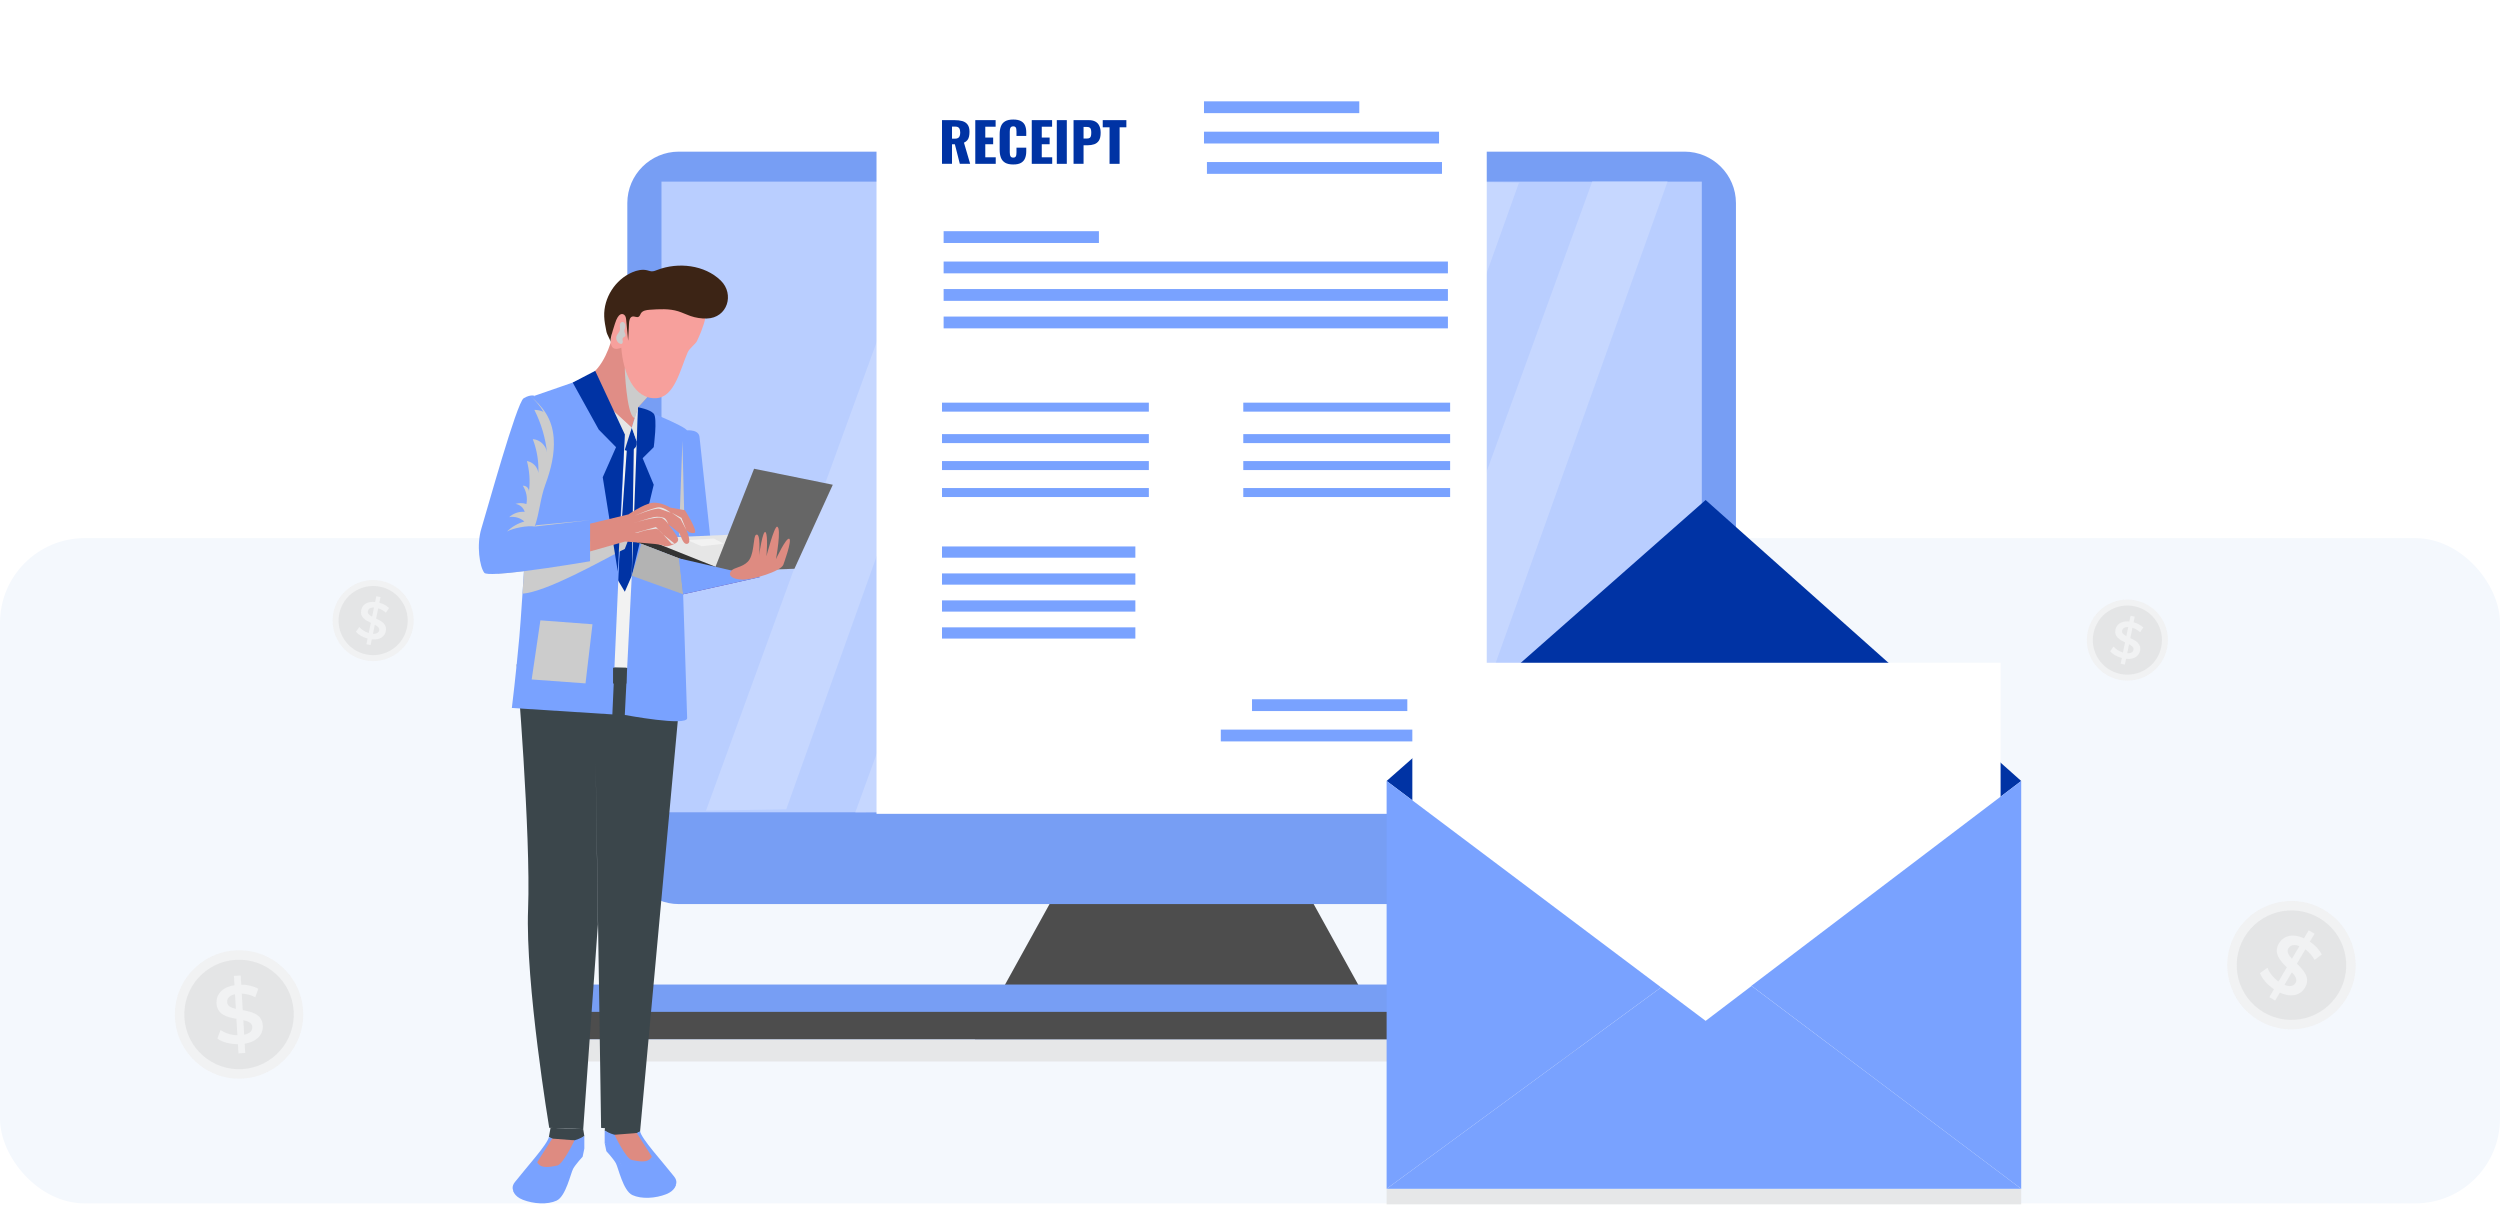 <svg width="590" height="285" viewBox="0 0 590 285" fill="none" xmlns="http://www.w3.org/2000/svg">
<rect y="127" width="590" height="157" rx="20" fill="#F4F8FD"/>
<g style="mix-blend-mode:multiply">
<path d="M477 280.556H327.242V284.227H477V280.556Z" fill="#E6E7E8"/>
</g>
<g style="mix-blend-mode:multiply">
<path d="M430.167 245.254H130.156V250.509H430.167V245.254Z" fill="#E6E7E8"/>
</g>
<path fill-rule="evenodd" clip-rule="evenodd" d="M253.678 202.529H304.041L327.647 245.254H230.07L253.678 202.529Z" fill="#4D4D4D"/>
<path fill-rule="evenodd" clip-rule="evenodd" d="M160.19 35.786H397.54C404.22 35.786 409.683 41.246 409.683 47.918V201.231C409.683 207.902 404.22 213.362 397.54 213.362H160.19C153.512 213.362 148.047 207.902 148.047 201.231V47.92C148.047 41.246 153.51 35.788 160.19 35.788V35.786Z" fill="#779EF4"/>
<path fill-rule="evenodd" clip-rule="evenodd" d="M394.935 201.065C395.806 201.065 396.512 201.773 396.512 202.64C396.512 203.508 395.804 204.215 394.935 204.215C394.067 204.215 393.359 203.51 393.359 202.64C393.359 201.77 394.065 201.065 394.935 201.065Z" fill="#F5F5F5"/>
<path fill-rule="evenodd" clip-rule="evenodd" d="M388.779 201.065C389.65 201.065 390.355 201.773 390.355 202.64C390.355 203.508 389.65 204.215 388.779 204.215C387.909 204.215 387.203 203.51 387.203 202.64C387.203 201.77 387.909 201.065 388.779 201.065Z" fill="#F5F5F5"/>
<path fill-rule="evenodd" clip-rule="evenodd" d="M382.623 201.065C383.494 201.065 384.199 201.773 384.199 202.64C384.199 203.508 383.494 204.215 382.623 204.215C381.752 204.215 381.047 203.51 381.047 202.64C381.047 201.77 381.752 201.065 382.623 201.065Z" fill="#F5F5F5"/>
<path fill-rule="evenodd" clip-rule="evenodd" d="M134.017 232.344H423.707C427.262 232.344 430.17 235.249 430.17 238.798C430.17 242.349 427.262 245.255 423.707 245.255H134.017C130.465 245.255 127.555 242.349 127.555 238.798C127.555 235.249 130.463 232.344 134.017 232.344Z" fill="#779EF4"/>
<path fill-rule="evenodd" clip-rule="evenodd" d="M430.17 238.8C430.17 242.351 427.26 245.256 423.707 245.256H134.017C130.463 245.256 127.555 242.351 127.555 238.8H430.17Z" fill="#4D4D4D"/>
<path fill-rule="evenodd" clip-rule="evenodd" d="M156.109 42.864H365.135H401.625V191.697H156.109V42.864Z" fill="#B9CEFF"/>
<path fill-rule="evenodd" clip-rule="evenodd" d="M201.859 191.697L220.167 191.623L272.927 45.394L255.327 44.884L201.859 191.697Z" fill="#C6D7FF"/>
<path fill-rule="evenodd" clip-rule="evenodd" d="M321.812 190.993L340.389 191.697L393.54 42.864H375.76L321.812 190.993Z" fill="#C6D7FF"/>
<path fill-rule="evenodd" clip-rule="evenodd" d="M287.117 190.204L305.694 190.909L358.47 43.126L340.777 42.864L287.117 190.204Z" fill="#C6D7FF"/>
<path fill-rule="evenodd" clip-rule="evenodd" d="M166.617 191.311L185.56 190.992L238.164 43.693L220.564 43.183L166.617 191.311Z" fill="#C6D7FF"/>
<path fill-rule="evenodd" clip-rule="evenodd" d="M137.901 268.104L137.637 266.467L129.928 266.173L129.539 268.308C129.539 268.308 132.361 270.361 134.353 269.9C136.343 269.44 137.904 268.107 137.904 268.107L137.901 268.104Z" fill="#3B464B"/>
<path fill-rule="evenodd" clip-rule="evenodd" d="M137.502 272.984C137.502 272.984 135.833 274.78 135.254 275.84C134.675 276.899 133.551 282.328 131.369 283.342C129.185 284.357 125.883 284.117 123.396 283.148C121.209 282.296 121.078 280.857 121.078 280.857C121.078 280.857 124.66 283.715 127.55 282.425C130.44 281.135 134.614 276.161 134.614 274.317C134.614 272.474 137.907 271.046 137.907 271.046L137.504 272.98L137.502 272.984Z" fill="#79A2FF"/>
<path d="M121.511 278.973C124.482 275.203 129.231 270.045 129.541 268.306C130.174 268.699 133.715 270.66 137.903 268.104V271.05C137.903 271.05 134.097 273.999 132.813 279.895C131.528 285.791 118.171 283.211 121.511 278.973Z" fill="#79A2FF"/>
<path fill-rule="evenodd" clip-rule="evenodd" d="M135.591 269.117C135.591 269.117 132.86 274.828 131.489 275.072C130.119 275.318 127.636 275.993 126.781 274.274L130.322 268.71L135.591 269.117Z" fill="#DE8B81"/>
<path fill-rule="evenodd" clip-rule="evenodd" d="M142.698 266.794L142.962 265.156L150.671 264.862L151.06 266.997C151.06 266.997 148.238 269.051 146.246 268.59C144.256 268.129 142.695 266.796 142.695 266.796L142.698 266.794Z" fill="#3B464B"/>
<path fill-rule="evenodd" clip-rule="evenodd" d="M143.1 271.674C143.1 271.674 144.769 273.47 145.348 274.529C145.927 275.589 147.051 281.017 149.233 282.032C151.417 283.046 154.719 282.807 157.206 281.838C159.393 280.986 159.524 279.547 159.524 279.547C159.524 279.547 155.942 282.405 153.052 281.115C150.162 279.825 145.988 274.85 145.988 273.007C145.988 271.163 142.695 269.735 142.695 269.735L143.098 271.669L143.1 271.674Z" fill="#79A2FF"/>
<path d="M159.095 277.663C156.124 273.892 151.375 268.735 151.065 266.995C150.432 267.388 146.891 269.349 142.703 266.794V269.74C142.703 269.74 146.509 272.688 147.793 278.584C149.078 284.481 162.435 281.901 159.095 277.663Z" fill="#79A2FF"/>
<path fill-rule="evenodd" clip-rule="evenodd" d="M145.016 267.806C145.016 267.806 147.747 273.517 149.118 273.761C150.488 274.007 152.971 274.683 153.826 272.964L150.284 267.399L145.016 267.806Z" fill="#DE8B81"/>
<path d="M149.098 162.746L143.336 162.443L145.385 105.532L151.66 104.772L149.098 162.746Z" fill="#F2F2F2"/>
<path d="M149.102 100.929L149.8 98.65L150.581 96.113L154.714 91.572L155.763 90.42L144.629 78.986C144.629 78.986 143.401 85.095 139.849 88.1C136.298 91.102 149.104 100.929 149.104 100.929H149.102Z" fill="#E08D86"/>
<g style="mix-blend-mode:multiply">
<path d="M149.591 98.569C149.658 98.607 149.729 98.634 149.803 98.65L150.583 96.113L154.717 91.572L147.458 86.778C147.397 87.016 147.872 97.57 149.591 98.571V98.569Z" fill="#CCCCCC"/>
</g>
<path d="M166.482 75.006C166.482 75.006 166.118 77.055 164.479 80.502C164.162 81.169 162.715 82.188 162.292 83.157C160.526 87.207 159.214 93.684 154.916 93.969C149.588 94.319 147.037 87.844 146.628 82.05C146.628 82.05 143.383 83.69 144.306 79.102C144.753 76.872 144.708 74.385 145.739 73.897C146.054 73.747 146.696 74 147.096 73.897C151.51 72.744 149.771 71.909 150.328 70.96C152.207 67.749 157.401 67.776 157.923 67.765C162.719 67.654 166.629 71.188 166.939 73.043C167.029 73.589 166.484 75.006 166.484 75.006H166.482Z" fill="#F7A09C"/>
<path d="M150.44 104.702L150.221 105.174C149.647 106.408 148.075 106.794 146.992 105.969C146.897 105.897 146.863 105.766 146.915 105.658L149.102 100.932L150.44 104.704V104.702Z" fill="#0033A4"/>
<path d="M147.456 139.651L149.1 135.885L149.586 105.416H147.983L145.742 136.788L147.456 139.651Z" fill="#0033A4"/>
<path d="M150.58 96.113L149.102 100.93L150.945 106.121L150.212 106.029L150.58 96.113Z" fill="#E5E5E5"/>
<path d="M149.101 100.93L147.236 106.856L142.383 94.749L149.101 100.93Z" fill="#E5E5E5"/>
<path d="M159.594 132.272V140.606L179.335 136.197L176.795 134.719L165.527 133.806L159.594 132.272Z" fill="#662D91"/>
<path fill-rule="evenodd" clip-rule="evenodd" d="M140.569 179.784L141.105 218.153L137.641 266.467L129.618 266.173C129.618 266.173 123.949 232.103 124.629 214.539C125.308 196.974 121.945 156.805 121.945 156.805L161.068 158.049L151.059 266.996L141.858 266.182L140.569 179.784Z" fill="#3B464B"/>
<path d="M150.578 96.113C150.578 96.113 161.916 100.584 162.122 101.607C162.328 102.631 160.892 130.545 160.892 130.545C160.892 130.545 162.138 167.104 162.167 169.471C162.194 171.496 147.453 168.726 147.453 168.726L150.85 100.93L150.576 96.113H150.578Z" fill="#79A2FF"/>
<path d="M120.799 167.083L144.515 168.597L146.225 130.151L146.376 126.744L147.453 102.529C147.453 102.529 137.942 92.76 136.097 89.959L126.127 93.413C126.127 93.413 124.982 113.422 123.951 130.004C123.85 131.644 123.748 133.253 123.651 134.803C123.533 136.666 123.418 138.451 123.307 140.114C123.004 144.702 122.744 148.369 122.57 150.291C121.756 159.303 120.797 167.083 120.797 167.083H120.799Z" fill="#79A2FF"/>
<g style="mix-blend-mode:multiply">
<path d="M117.485 135.415C119.154 135.32 121.327 135.092 123.654 134.802C123.536 136.666 123.421 138.451 123.31 140.114C128.997 139.66 141.869 132.403 146.226 130.151C146.785 129.862 147.205 129.654 147.45 129.555L148.666 126.412L146.378 126.744L139.259 127.779L123.955 130.004L116.633 131.07C116.633 131.07 116.689 133.205 117.483 135.415H117.485Z" fill="#CCCCCC"/>
</g>
<path d="M165.078 103.063L168.398 133.994H158.812L161.225 101.648C161.225 101.648 164.787 100.986 165.078 103.06V103.063Z" fill="#79A2FF"/>
<g style="mix-blend-mode:multiply">
<path d="M161.052 104.022L161.601 126.413H160.242L161.052 104.022Z" fill="#CCCCCC"/>
</g>
<path d="M140.47 87.518L135.156 90.285L141.305 101.384L145.386 105.532L142.245 112.625L145.798 134.912L147.455 102.529L140.47 87.518Z" fill="#0033A4"/>
<path d="M150.58 96.113C150.58 96.113 153.357 96.588 154.28 97.625C155.202 98.662 154.28 105.532 154.28 105.532L151.664 108.132L154.28 114.399L149.102 135.885L150.58 96.113Z" fill="#0033A4"/>
<path d="M148.383 127.206L172.757 126.178L186.836 134.254L168.397 134.912L148.383 127.206Z" fill="#E6E6E6"/>
<path d="M162.172 127.458L165.582 128.911L170.814 128.315L168.476 127.095L162.172 127.458Z" fill="#F2F2F2"/>
<path d="M168.852 133.759L150.438 126.412L148.383 127.205L168.397 134.911L168.852 133.759Z" fill="#333333"/>
<g style="mix-blend-mode:multiply">
<path d="M149.102 135.885L161.222 140.243L160.241 131.771L151.356 128.349L149.102 135.885Z" fill="#B3B3B3"/>
</g>
<path d="M196.54 114.398L187.486 134.229L168.398 134.911L172.543 124.386L177.961 110.623L196.54 114.398Z" fill="#666666"/>
<path d="M160.242 131.771L161.224 140.243L179.339 136.197L160.242 131.771Z" fill="#79A2FF"/>
<path d="M114.302 135.185C114.528 135.467 115.724 135.517 117.483 135.415C119.152 135.32 121.325 135.092 123.652 134.803C130.743 133.915 139.257 132.456 139.257 132.456V122.748L127.037 124.167L126.187 124.266L128.1 118.535C129.314 115.356 129.76 112.121 129.755 109.078C129.737 100.487 126.133 93.413 126.133 93.413C126.133 93.413 125.233 93.011 123.593 93.983C121.954 94.952 114.851 120.717 113.621 124.678C112.393 128.636 113.212 133.822 114.304 135.187L114.302 135.185Z" fill="#79A2FF"/>
<path d="M148.316 121.397C148.316 121.397 151.869 118.946 153.918 118.672C155.966 118.399 158.185 119.795 158.185 119.795L161.644 120.407C161.644 120.407 164.846 125.495 163.89 125.768C162.933 126.041 161.977 125.086 161.977 125.086C161.977 125.086 163.42 128.122 162.169 128.348C161.052 128.549 160.692 126.098 160.24 125.73C159.562 125.178 157.753 123.785 157.753 123.785C157.753 123.785 159.419 125.867 159.792 126.586C160.019 127.022 160.417 127.74 159.236 128.328C157.898 128.992 156.957 129.037 156.545 128.766C156.136 128.493 154.813 128.348 147.509 127.799L139.258 130.135V123.584L148.316 121.394V121.397Z" fill="#DE8B81"/>
<path d="M184.861 133.287C184.861 133.287 187.016 127.445 186.249 127.144C185.496 126.851 183.124 131.961 183.124 131.961C183.124 131.961 184.503 124.551 183.402 124.302C182.719 124.149 180.878 131.281 180.878 131.281C180.878 131.281 181.31 126.342 180.673 125.601C180.035 124.86 179.14 131.064 179.14 131.064C179.14 131.064 179.626 125.495 178.407 126.227C177.758 126.618 178.045 130.02 176.93 131.961C175.951 133.664 173.57 133.917 172.892 134.439C171.44 135.55 172.602 136.725 175.155 136.786C177.71 136.847 184.257 134.83 184.863 133.287H184.861Z" fill="#DE8B81"/>
<g style="mix-blend-mode:multiply">
<path d="M158.5 120.997L160.822 122.226L161.976 125.086L160.594 122.454L158.5 120.997Z" fill="#E6E6E6"/>
</g>
<g style="mix-blend-mode:multiply">
<path d="M156.547 126.178L158.505 128.349L159.238 128.328L156.547 126.178Z" fill="#E6E6E6"/>
</g>
<path d="M144.681 161.312H147.836V157.584H144.681V161.312Z" fill="#3B464B"/>
<g style="mix-blend-mode:multiply">
<path d="M147.067 76.009C146.819 75.903 146.52 76.07 146.391 76.31C146.265 76.549 146.267 76.834 146.292 77.103C146.317 77.371 146.36 77.647 146.299 77.909C146.185 78.404 145.74 78.752 145.536 79.217C145.233 79.911 145.602 80.817 146.303 81.103C146.448 81.162 146.62 81.196 146.758 81.124C146.975 81.009 146.993 80.704 146.957 80.46C146.92 80.216 146.862 79.94 147.011 79.741C147.147 79.563 147.411 79.515 147.54 79.33C147.762 79.005 147.456 78.666 147.379 78.354C147.298 78.024 147.359 77.848 147.472 77.55C147.653 77.069 147.696 76.276 147.067 76.011V76.009Z" fill="#CCCCCC"/>
</g>
<g style="mix-blend-mode:multiply">
<path d="M130.671 103.403C130.947 107.106 130.013 110.802 128.729 114.288C127.444 117.773 127.406 120.76 126.189 124.268C124.511 123.959 121.131 124.616 119.641 125.445C120.783 124.327 122.209 123.505 123.752 123.078C122.802 122.208 121.436 121.813 120.17 122.045C121.14 121.139 122.508 120.674 123.831 120.798C123.55 119.813 122.639 119.036 121.622 118.917C122.469 118.663 123.394 118.675 124.236 118.948C124.53 117.475 124.217 115.892 123.39 114.638C124.136 114.55 124.873 115.245 124.826 115.995C125.136 113.599 124.973 111.143 124.351 108.807C125.737 109.013 126.908 110.232 127.053 111.626C127.166 108.909 126.714 106.168 125.735 103.629C127.404 103.737 128.896 105.145 129.1 106.803C128.717 103.301 127.7 99.872 126.108 96.73C126.852 96.73 127.598 96.888 128.274 97.2C127.374 95.691 126.216 94.335 124.864 93.21C128.209 95.998 130.336 98.856 130.673 103.403H130.671Z" fill="#CCCCCC"/>
</g>
<g style="mix-blend-mode:multiply">
<path d="M139.258 122.75L126.188 124.266L126.491 123.954L139.258 122.75Z" fill="#CCCCCC"/>
</g>
<g style="mix-blend-mode:multiply">
<path d="M125.477 160.353L138.183 161.28L139.822 147.327L127.532 146.403L125.477 160.353Z" fill="#CCCCCC"/>
</g>
<g style="mix-blend-mode:multiply">
<path d="M157.75 123.785C157.75 123.785 157.273 122.386 156.692 122.215C156.11 122.043 155.36 121.84 154.268 122.043C153.175 122.249 149.349 123.539 149.297 123.507C149.245 123.475 155.215 121.666 156.282 122.283C157.35 122.899 157.75 123.785 157.75 123.785Z" fill="#E6E6E6"/>
</g>
<g style="mix-blend-mode:multiply">
<path d="M158.274 120.998C158.274 120.998 156.818 119.769 155.587 119.723C154.357 119.678 149.758 121.725 149.758 121.725C149.758 121.725 154.676 119.723 155.723 120.087C156.77 120.451 158.274 120.998 158.274 120.998Z" fill="#E6E6E6"/>
</g>
<g style="mix-blend-mode:multiply">
<path d="M156.544 126.177C156.544 126.177 155.357 124.707 154.812 124.774C154.267 124.842 152.218 125.091 151.329 125.445C150.441 125.798 149.758 125.798 149.758 125.798L154.81 124.386L156.542 126.177H156.544Z" fill="#E6E6E6"/>
</g>
<path fill-rule="evenodd" clip-rule="evenodd" d="M166.786 75.171C165.488 75.203 164.183 75.002 162.953 74.579C161.978 74.245 161.053 73.775 160.07 73.468C157.915 72.797 155.599 72.948 153.347 73.104C152.567 73.158 151.664 73.282 151.255 73.949C151.083 74.229 151.004 74.597 150.717 74.76C150.292 74.997 149.765 74.606 149.286 74.697C148.652 74.814 148.483 75.627 148.451 76.269C148.383 77.649 148.313 79.032 148.245 80.412C148.089 78.777 147.933 77.139 147.777 75.503C147.737 75.072 147.671 74.59 147.334 74.317C146.945 74.001 145.966 73.675 145.127 76.384C144.449 78.569 143.96 79.956 144.134 80.821C143.958 79.956 143.286 79.091 143.11 78.225C142.873 77.053 142.633 75.874 142.592 74.678C142.436 70.303 145.199 65.967 149.231 64.255C150.335 63.787 151.569 63.5 152.732 63.79C153.087 63.878 153.433 64.018 153.797 64.034C154.274 64.054 154.731 63.857 155.176 63.686C160.018 61.822 166.297 62.491 170.105 66.216C173.391 69.428 171.684 75.051 166.786 75.171Z" fill="#3C2415"/>
<g filter="url(#filter0_d_2660_27021)">
<path d="M350.871 7H206.859V192.065H350.871V7Z" fill="white"/>
</g>
<path d="M222.312 38.664V28.351H225.253C225.974 28.351 226.598 28.427 227.125 28.58C227.653 28.733 228.062 29.009 228.352 29.408C228.65 29.798 228.8 30.354 228.8 31.076C228.8 31.5 228.765 31.878 228.694 32.209C228.624 32.54 228.492 32.828 228.299 33.075C228.114 33.312 227.846 33.512 227.495 33.673L228.958 38.664H226.519L225.345 34.042H224.673V38.664H222.312ZM224.673 32.731H225.332C225.666 32.731 225.925 32.675 226.11 32.565C226.295 32.446 226.422 32.281 226.492 32.069C226.572 31.848 226.611 31.585 226.611 31.279C226.611 30.838 226.528 30.494 226.361 30.248C226.194 30.002 225.886 29.879 225.438 29.879H224.673V32.731Z" fill="#0033A4"/>
<path d="M230.167 38.664V28.351H234.967V29.904H232.528V32.463H234.387V34.042H232.528V37.123H234.993V38.664H230.167Z" fill="#0033A4"/>
<path d="M239.124 38.816C238.315 38.816 237.674 38.676 237.199 38.396C236.733 38.108 236.403 37.709 236.21 37.2C236.017 36.682 235.92 36.075 235.92 35.379V31.661C235.92 30.948 236.017 30.337 236.21 29.828C236.403 29.31 236.733 28.911 237.199 28.631C237.674 28.351 238.315 28.211 239.124 28.211C239.915 28.211 240.53 28.338 240.97 28.593C241.418 28.839 241.735 29.187 241.919 29.637C242.104 30.087 242.196 30.605 242.196 31.19V32.081H239.889V31.05C239.889 30.846 239.876 30.651 239.849 30.465C239.832 30.278 239.77 30.125 239.665 30.006C239.559 29.879 239.379 29.815 239.124 29.815C238.878 29.815 238.693 29.879 238.57 30.006C238.456 30.133 238.381 30.295 238.346 30.49C238.32 30.677 238.306 30.876 238.306 31.088V35.939C238.306 36.168 238.324 36.38 238.359 36.576C238.403 36.762 238.482 36.915 238.597 37.034C238.72 37.144 238.895 37.2 239.124 37.2C239.37 37.2 239.546 37.14 239.651 37.021C239.757 36.894 239.823 36.733 239.849 36.538C239.876 36.342 239.889 36.143 239.889 35.939V34.857H242.196V35.748C242.196 36.334 242.104 36.86 241.919 37.327C241.744 37.785 241.431 38.15 240.983 38.422C240.544 38.685 239.924 38.816 239.124 38.816Z" fill="#0033A4"/>
<path d="M243.495 38.664V28.351H248.294V29.904H245.855V32.463H247.714V34.042H245.855V37.123H248.321V38.664H243.495Z" fill="#0033A4"/>
<path d="M249.405 38.664V28.351H251.766V38.664H249.405Z" fill="#0033A4"/>
<path d="M253.358 38.664V28.351H256.945C257.587 28.351 258.114 28.47 258.527 28.707C258.94 28.937 259.248 29.276 259.45 29.726C259.652 30.167 259.753 30.706 259.753 31.343C259.753 32.141 259.617 32.752 259.345 33.176C259.072 33.592 258.703 33.881 258.237 34.042C257.771 34.203 257.248 34.284 256.668 34.284H255.719V38.664H253.358ZM255.719 32.693H256.51C256.8 32.693 257.02 32.642 257.169 32.54C257.318 32.438 257.415 32.285 257.459 32.081C257.512 31.878 257.538 31.619 257.538 31.305C257.538 31.042 257.516 30.812 257.472 30.617C257.437 30.413 257.345 30.252 257.195 30.133C257.046 30.015 256.813 29.955 256.497 29.955H255.719V32.693Z" fill="#0033A4"/>
<path d="M261.854 38.664V30.044H260.245V28.351H265.823V30.044H264.227V38.664H261.854Z" fill="#0033A4"/>
<path d="M320.791 23.914H284.141V26.7H320.791V23.914Z" fill="#79A2FF"/>
<path d="M332.127 165.023H295.477V167.809H332.127V165.023Z" fill="#79A2FF"/>
<path d="M339.614 31.078H284.141V33.864H339.614V31.078Z" fill="#79A2FF"/>
<path d="M340.31 38.241H284.836V41.027H340.31V38.241Z" fill="#79A2FF"/>
<path d="M343.583 172.187H288.109V174.972H343.583V172.187Z" fill="#79A2FF"/>
<path d="M259.346 54.559H222.695V57.344H259.346V54.559Z" fill="#79A2FF"/>
<path d="M341.709 61.723H222.695V64.508H341.709V61.723Z" fill="#79A2FF"/>
<path d="M341.709 68.216H222.695V71.001H341.709V68.216Z" fill="#79A2FF"/>
<path d="M341.709 74.708H222.695V77.493H341.709V74.708Z" fill="#79A2FF"/>
<path d="M271.129 95.026H222.312V97.147H271.129V95.026Z" fill="#79A2FF"/>
<path d="M342.23 95.026H293.414V97.147H342.23V95.026Z" fill="#79A2FF"/>
<path d="M271.129 102.45H222.312V104.571H271.129V102.45Z" fill="#79A2FF"/>
<path d="M342.23 102.45H293.414V104.571H342.23V102.45Z" fill="#79A2FF"/>
<path d="M271.129 108.813H222.312V110.935H271.129V108.813Z" fill="#79A2FF"/>
<path d="M342.23 108.813H293.414V110.935H342.23V108.813Z" fill="#79A2FF"/>
<path d="M271.129 115.177H222.312V117.298H271.129V115.177Z" fill="#79A2FF"/>
<path d="M342.23 115.177H293.414V117.298H342.23V115.177Z" fill="#79A2FF"/>
<path d="M267.945 128.964H222.312V131.615H267.945V128.964Z" fill="#79A2FF"/>
<path d="M267.945 135.327H222.312V137.979H267.945V135.327Z" fill="#79A2FF"/>
<path d="M267.945 141.69H222.312V144.342H267.945V141.69Z" fill="#79A2FF"/>
<path d="M267.945 148.054H222.312V150.705H267.945V148.054Z" fill="#79A2FF"/>
<path d="M402.527 118L327.242 184.314L402.527 240.926L477.002 184.314L402.527 118Z" fill="#0033A4"/>
<path d="M472.141 156.414H333.312V247.396H472.141V156.414Z" fill="white"/>
<path d="M327.242 184.314V280.555L392.014 233.021L327.242 184.314Z" fill="#79A2FF"/>
<path d="M477.005 184.314L413.336 232.645L477.005 280.555V184.314Z" fill="#79A2FF"/>
<g filter="url(#filter1_d_2660_27021)">
<path d="M477.002 280.555H327.242L392.014 233.021L402.527 240.925L413.376 232.68L477.002 280.555Z" fill="#79A2FF"/>
</g>
<g opacity="0.8">
<path d="M553.829 235.469C549.585 242.67 540.297 245.07 533.093 240.821C525.891 236.579 523.491 227.295 527.743 220.093C531.988 212.892 541.275 210.492 548.479 214.742C555.682 218.983 558.081 228.267 553.829 235.469Z" fill="#F0F0F0"/>
<path d="M540.068 223.81C539.591 224.614 540.095 225.409 540.901 226.27L542.664 223.284C541.363 222.764 540.507 223.073 540.068 223.81Z" fill="#E0E0E0"/>
<path d="M540.882 229.458L539.131 232.427C540.464 232.963 541.321 232.698 541.748 231.978C542.23 231.158 541.72 230.335 540.882 229.458Z" fill="#E0E0E0"/>
<path d="M547.352 216.651C541.203 213.029 533.28 215.072 529.656 221.219C526.032 227.366 528.073 235.286 534.222 238.908C540.371 242.529 548.294 240.487 551.918 234.34C555.543 228.193 553.501 220.273 547.352 216.651ZM538.044 234.252L536.936 236.133L535.564 235.324L536.661 233.46C535.074 232.39 533.8 230.912 533.372 229.644L535.123 228.397C535.551 229.554 536.525 230.782 537.723 231.647L539.701 228.293C538.11 226.744 536.464 224.962 537.838 222.629C538.847 220.922 540.967 220.157 543.736 221.451L544.855 219.553L546.227 220.362L545.131 222.226C546.331 223.024 547.371 224.135 547.932 225.259L546.248 226.544C545.665 225.498 544.893 224.66 544.069 224.039L542.074 227.426C543.666 228.975 545.348 230.757 543.975 233.09C542.965 234.797 540.84 235.533 538.044 234.252Z" fill="#E0E0E0"/>
</g>
<g opacity="0.8">
<path d="M71.528 238.534C72.013 246.878 65.637 254.044 57.287 254.528C48.943 255.017 41.779 248.643 41.298 240.294C40.813 231.949 47.189 224.783 55.539 224.299C63.884 223.81 71.047 230.184 71.528 238.534Z" fill="#F0F0F0"/>
<path d="M53.603 236.516C53.655 237.45 54.516 237.829 55.665 238.096L55.466 234.634C54.096 234.926 53.557 235.66 53.603 236.516Z" fill="#E0E0E0"/>
<path d="M57.426 240.757L57.625 244.198C59.03 243.901 59.595 243.203 59.549 242.367C59.492 241.418 58.61 241.018 57.426 240.757Z" fill="#E0E0E0"/>
<path d="M55.667 226.515C48.543 226.931 43.1 233.041 43.514 240.165C43.928 247.289 50.035 252.729 57.16 252.312C64.284 251.895 69.726 245.786 69.312 238.662C68.898 231.538 62.791 226.098 55.667 226.515ZM57.74 246.316L57.868 248.496L56.278 248.589L56.15 246.43C54.237 246.425 52.355 245.907 51.294 245.092L52.053 243.081C53.053 243.804 54.545 244.281 56.023 244.332L55.798 240.444C53.613 240.045 51.254 239.481 51.095 236.778C50.983 234.798 52.317 232.983 55.338 232.515L55.21 230.315L56.8 230.222L56.928 232.382C58.369 232.376 59.851 232.72 60.943 233.34L60.261 235.345C59.194 234.802 58.086 234.535 57.055 234.479L57.285 238.403C59.47 238.802 61.86 239.346 62.019 242.048C62.131 244.028 60.777 245.823 57.74 246.316Z" fill="#E0E0E0"/>
</g>
<g opacity="0.8">
<path d="M97.427 148.388C96.359 153.558 91.298 156.887 86.126 155.817C80.955 154.752 77.627 149.693 78.699 144.521C79.767 139.351 84.828 136.022 90 137.092C95.171 138.157 98.499 143.216 97.427 148.388Z" fill="#F0F0F0"/>
<path d="M86.818 144.227C86.697 144.805 87.16 145.177 87.818 145.528L88.262 143.383C87.379 143.338 86.93 143.697 86.818 144.227Z" fill="#E0E0E0"/>
<path d="M88.457 147.439L88.016 149.571C88.922 149.619 89.38 149.286 89.489 148.768C89.61 148.18 89.137 147.792 88.457 147.439Z" fill="#E0E0E0"/>
<path d="M89.714 138.464C85.3 137.554 80.982 140.391 80.07 144.804C79.158 149.217 81.994 153.534 86.408 154.445C90.822 155.355 95.141 152.518 96.053 148.104C96.965 143.691 94.128 139.374 89.714 138.464ZM87.742 150.882L87.464 152.233L86.479 152.029L86.754 150.691C85.588 150.376 84.524 149.752 84.01 149.081L84.802 147.979C85.294 148.583 86.126 149.118 87.019 149.391L87.517 146.983C86.25 146.382 84.903 145.652 85.248 143.977C85.503 142.751 86.613 141.862 88.533 142.07L88.814 140.707L89.799 140.911L89.524 142.249C90.404 142.481 91.252 142.933 91.817 143.49L91.073 144.602C90.511 144.096 89.879 143.752 89.259 143.549L88.758 145.98C90.026 146.581 91.395 147.303 91.05 148.978C90.795 150.204 89.675 151.078 87.742 150.882Z" fill="#E0E0E0"/>
</g>
<g opacity="0.8">
<path d="M511.427 152.996C510.359 158.165 505.298 161.494 500.126 160.425C494.955 159.359 491.627 154.3 492.699 149.128C493.767 143.959 498.828 140.629 504 141.699C509.171 142.765 512.499 147.824 511.427 152.996Z" fill="#F0F0F0"/>
<path d="M500.818 148.835C500.697 149.413 501.16 149.785 501.818 150.135L502.262 147.991C501.379 147.945 500.93 148.305 500.818 148.835Z" fill="#E0E0E0"/>
<path d="M502.457 152.047L502.016 154.178C502.922 154.227 503.38 153.893 503.489 153.376C503.61 152.788 503.137 152.4 502.457 152.047Z" fill="#E0E0E0"/>
<path d="M503.714 143.071C499.301 142.161 494.982 144.998 494.07 149.412C493.158 153.825 495.994 158.142 500.408 159.052C504.822 159.962 509.141 157.125 510.053 152.712C510.965 148.298 508.128 143.981 503.714 143.071ZM501.742 155.49L501.464 156.84L500.479 156.637L500.754 155.299C499.588 154.983 498.524 154.36 498.01 153.689L498.802 152.586C499.294 153.191 500.126 153.726 501.019 153.998L501.517 151.59C500.25 150.989 498.903 150.26 499.248 148.585C499.503 147.359 500.613 146.469 502.533 146.678L502.814 145.315L503.799 145.518L503.524 146.856C504.404 147.089 505.252 147.54 505.817 148.097L505.073 149.209C504.511 148.703 503.879 148.36 503.259 148.157L502.758 150.588C504.026 151.189 505.395 151.911 505.05 153.585C504.795 154.811 503.675 155.685 501.742 155.49Z" fill="#E0E0E0"/>
</g>
<defs>
<filter id="filter0_d_2660_27021" x="199.859" y="0" width="158.016" height="199.065" filterUnits="userSpaceOnUse" color-interpolation-filters="sRGB">
<feFlood flood-opacity="0" result="BackgroundImageFix"/>
<feColorMatrix in="SourceAlpha" type="matrix" values="0 0 0 0 0 0 0 0 0 0 0 0 0 0 0 0 0 0 127 0" result="hardAlpha"/>
<feOffset/>
<feGaussianBlur stdDeviation="3.5"/>
<feComposite in2="hardAlpha" operator="out"/>
<feColorMatrix type="matrix" values="0 0 0 0 0 0 0 0 0 0 0 0 0 0 0 0 0 0 0.15 0"/>
<feBlend mode="normal" in2="BackgroundImageFix" result="effect1_dropShadow_2660_27021"/>
<feBlend mode="normal" in="SourceGraphic" in2="effect1_dropShadow_2660_27021" result="shape"/>
</filter>
<filter id="filter1_d_2660_27021" x="323.242" y="228.68" width="157.758" height="55.875" filterUnits="userSpaceOnUse" color-interpolation-filters="sRGB">
<feFlood flood-opacity="0" result="BackgroundImageFix"/>
<feColorMatrix in="SourceAlpha" type="matrix" values="0 0 0 0 0 0 0 0 0 0 0 0 0 0 0 0 0 0 127 0" result="hardAlpha"/>
<feOffset/>
<feGaussianBlur stdDeviation="2"/>
<feComposite in2="hardAlpha" operator="out"/>
<feColorMatrix type="matrix" values="0 0 0 0 0 0 0 0 0 0 0 0 0 0 0 0 0 0 0.15 0"/>
<feBlend mode="normal" in2="BackgroundImageFix" result="effect1_dropShadow_2660_27021"/>
<feBlend mode="normal" in="SourceGraphic" in2="effect1_dropShadow_2660_27021" result="shape"/>
</filter>
</defs>
</svg>
